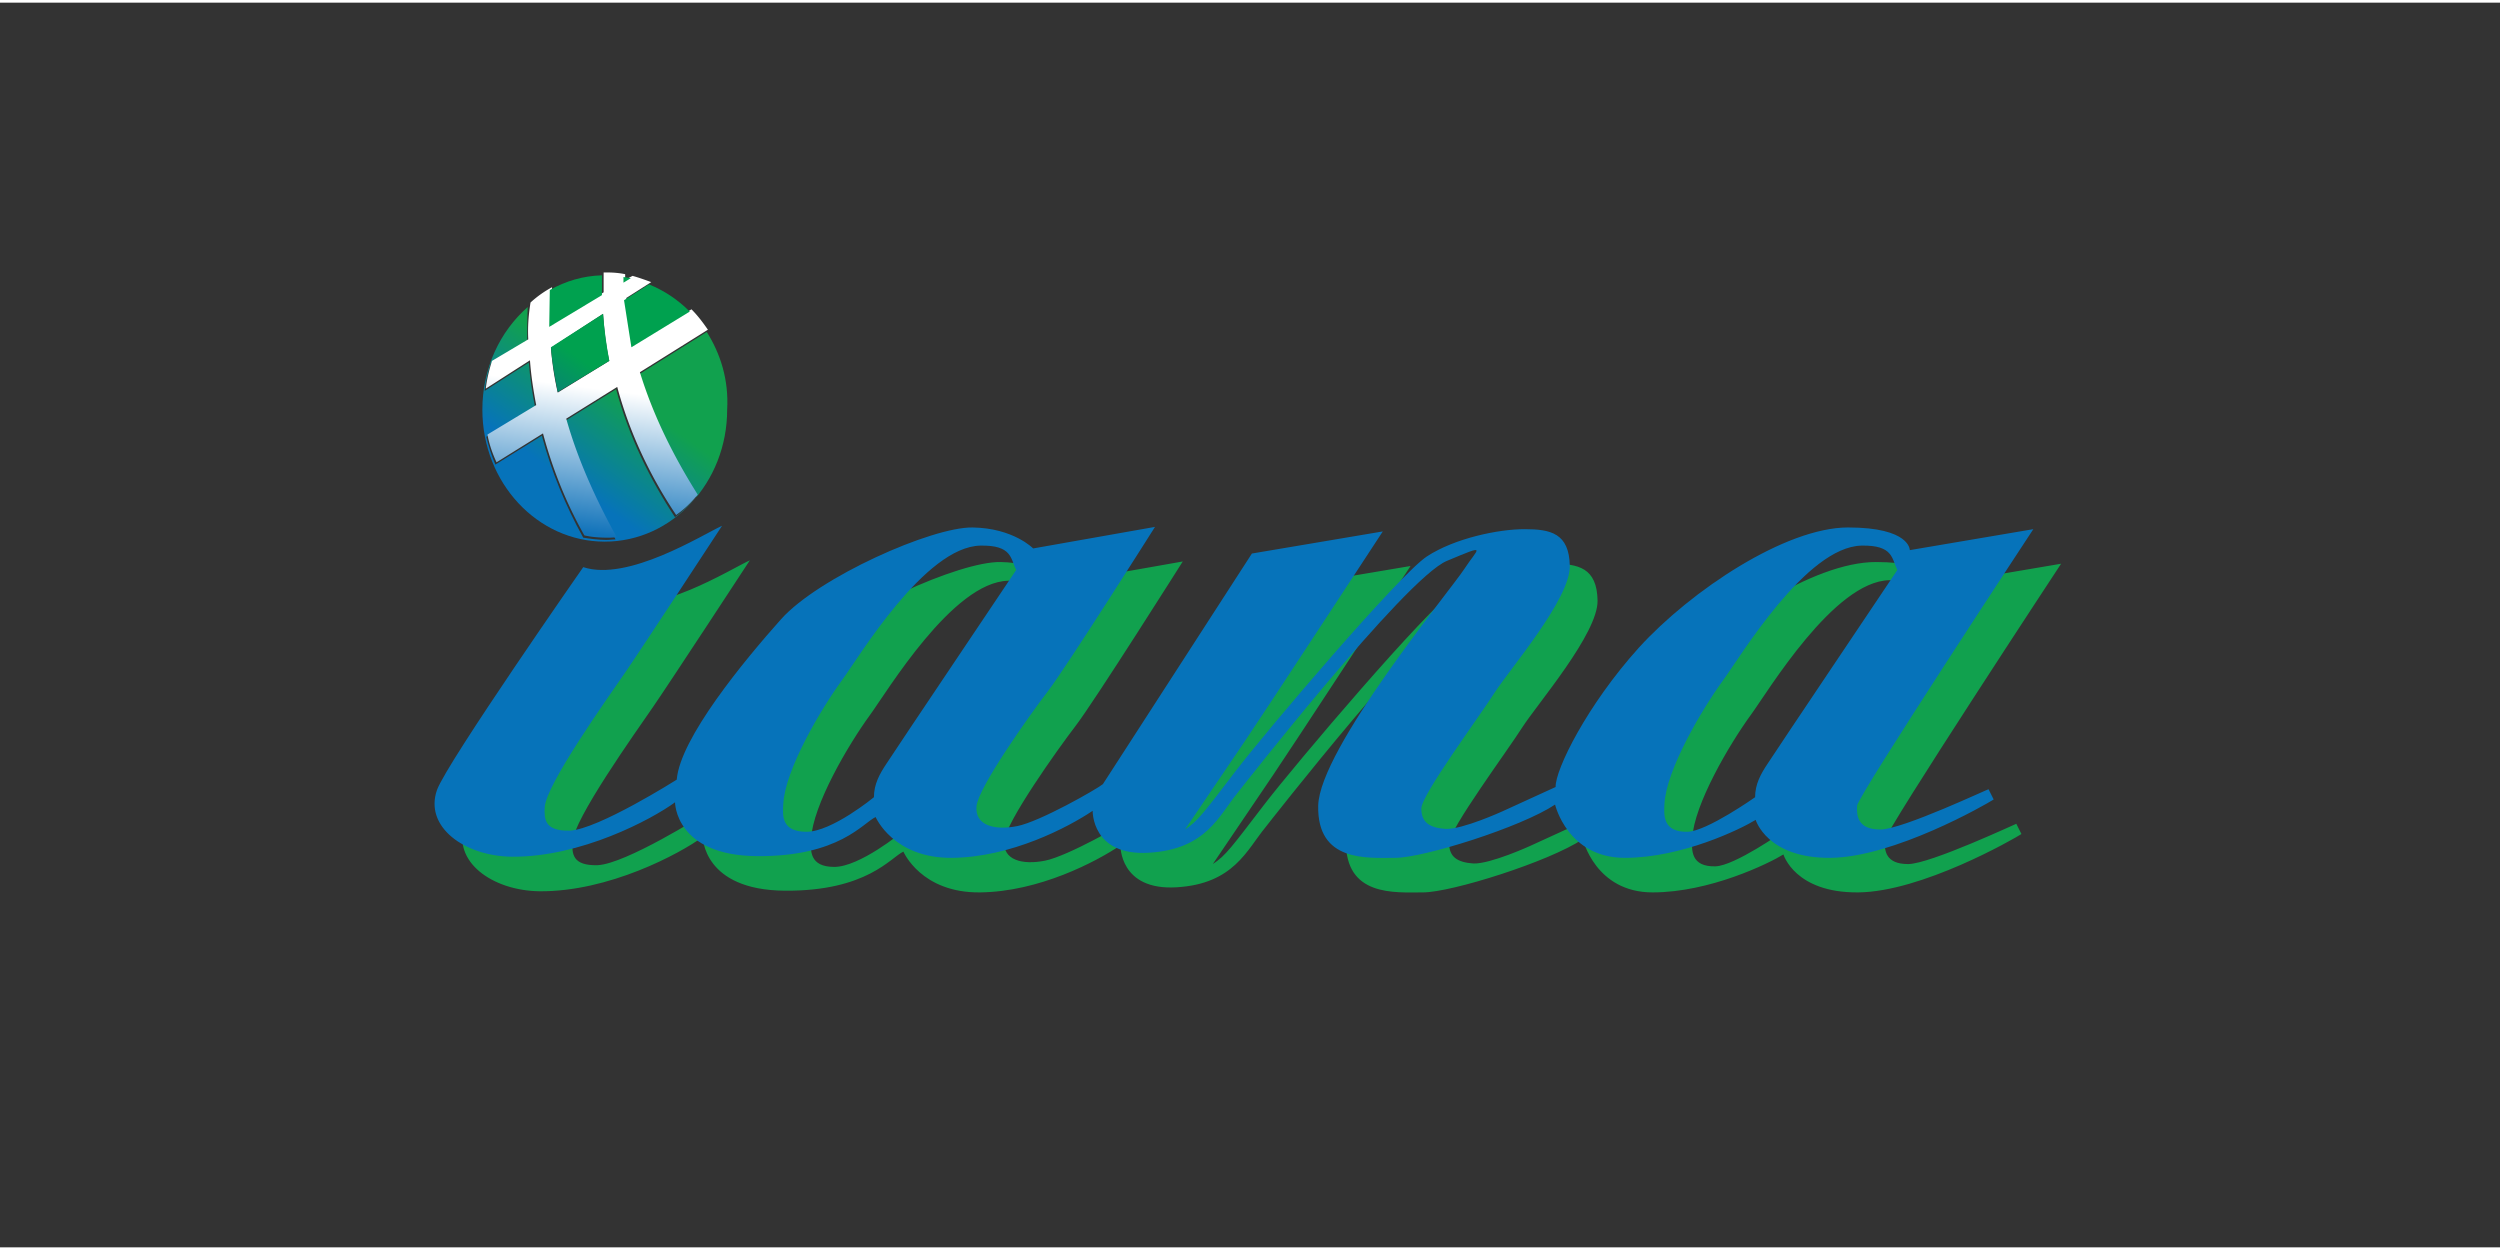 <?xml version="1.0" encoding="UTF-8" standalone="no"?>
<svg
   xmlns:dc="http://purl.org/dc/elements/1.1/"
   xmlns:cc="http://creativecommons.org/ns#"
   xmlns:rdf="http://www.w3.org/1999/02/22-rdf-syntax-ns#"
   xmlns:svg="http://www.w3.org/2000/svg"
   xmlns="http://www.w3.org/2000/svg"
   xmlns:xlink="http://www.w3.org/1999/xlink"
   xmlns:sodipodi="http://sodipodi.sourceforge.net/DTD/sodipodi-0.dtd"
   xmlns:inkscape="http://www.inkscape.org/namespaces/inkscape"
   height="60"
   viewBox="0 0 120 59.745"
   width="120"
   version="1.1"
   id="svg39"
   sodipodi:docname="iana-ar21.svg"
   inkscape:version="0.92.4 (5da689c313, 2019-01-14)">
  <rect x="0" y="0" width="120" height="59.745" fill="#333333" stroke="none"/>
  <defs
     id="defs43" />
  <sodipodi:namedview
     pagecolor="#ffffff"
     bordercolor="#666666"
     borderopacity="1"
     objecttolerance="10"
     gridtolerance="10"
     guidetolerance="10"
     inkscape:pageopacity="0"
     inkscape:pageshadow="2"
     inkscape:window-width="1920"
     inkscape:window-height="1001"
     id="namedview41"
     showgrid="false"
     inkscape:zoom="1.3242188"
     inkscape:cx="128"
     inkscape:cy="49"
     inkscape:window-x="-9"
     inkscape:window-y="-9"
     inkscape:window-maximized="1"
     inkscape:current-layer="svg39" />
  <linearGradient
     id="a"
     gradientUnits="userSpaceOnUse"
     x1="103.198"
     x2="113.908"
     y1="68.351"
     y2="53.278">
    <stop
       offset="0"
       stop-color="#0673ba"
       id="stop2" />
    <stop
       offset="1"
       stop-color="#11a14e"
       id="stop4" />
  </linearGradient>
  <linearGradient
     id="b"
     gradientUnits="userSpaceOnUse"
     x1="110.163"
     x2="106.894"
     y1="53.125"
     y2="78.358">
    <stop
       offset="0"
       stop-color="#fff"
       id="stop7" />
    <stop
       offset="1"
       stop-color="#1173ba"
       id="stop9" />
  </linearGradient>
  <linearGradient
     id="c">
    <stop
       offset="0"
       stop-color="#115da6"
       id="stop12" />
    <stop
       offset="1"
       stop-color="#00a14f"
       id="stop14" />
  </linearGradient>
  <linearGradient
     id="d"
     gradientUnits="userSpaceOnUse"
     x1="90.577"
     x2="101.263"
     xlink:href="#c"
     y1="58.384"
     y2="43.344" />
  <linearGradient
     id="e"
     gradientUnits="userSpaceOnUse"
     x1="95.398"
     x2="105.993"
     xlink:href="#c"
     y1="61.617"
     y2="46.705" />
  <linearGradient
     id="f"
     gradientUnits="userSpaceOnUse"
     x1="100.864"
     x2="111.578"
     xlink:href="#c"
     y1="66.348"
     y2="51.269" />
  <linearGradient
     id="g"
     gradientUnits="userSpaceOnUse"
     x1="95.855"
     x2="106.652"
     xlink:href="#c"
     y1="62.7"
     y2="47.506" />
  <g
     transform="matrix(0.272,0,0,0.272,-1.272,4.084)"
     id="g37">
    <path
       d="m 341.4,137 c -4,0 -4.2,-2.4 -4.1,-4.2 0.1,-1.7 31.1,-48.8 31.1,-48.8 l -21.8,3.7 c 0,0 0.1,-4 -10.9,-4 -11,0 -27.7,11.1 -36.9,21.2 -9.2,10.2 -14.8,21.6 -14.7,24.6 l -9.4,4.3 c 0,0 -7,3.2 -10,3.1 -2.9,-0.2 -4.3,-1.2 -4.3,-3.6 0,-2.4 10.3,-16.3 12.9,-20.4 2.7,-4.2 13.4,-16.6 13.3,-22.4 -0.1,-5.8 -3.4,-6.5 -8,-6.5 -4.6,0 -12.3,1.6 -17.2,4.8 -4.9,3.2 -28.1,30.5 -33.7,37.8 -5.6,7.3 -6.7,8.9 -9,10.4 l 10.7,-15.8 c 2.6,-3.8 24.2,-36.8 24.2,-36.8 l -23.1,3.9 -26.3,40.7 c -1.1,0.9 -11.1,6.6 -15.1,7.4 -4,0.8 -7.5,-0.1 -7.2,-3.5 0.3,-3.3 9.3,-16 12.6,-20.3 3.3,-4.3 18.9,-29 18.9,-29 l -21.5,3.8 c 0,0 -3.5,-3.6 -10.7,-3.7 -7.2,-0.1 -27.2,8.8 -33.8,16.2 -6.6,7.4 -17.8,21 -18.4,28.3 0,0 -13.9,8.8 -18.9,9 -4.4,0.1 -4.5,-2 -4.4,-4.1 0.2,-4 11.1,-19.3 14.2,-23.8 3.1,-4.5 17.1,-25.9 17.1,-25.9 -3.5,1.6 -16.6,9.9 -24.5,7.3 0,0 -24,34.4 -25.8,39.3 -2.3,6.5 4.8,11.7 13.2,11.8 12.2,0.1 24.7,-6.6 28.8,-9.6 0,0 0,9.4 14.5,9.5 14.5,0.1 18.7,-5.9 20.9,-6.9 0,0 3.1,7.3 13.5,7.2 10.4,-0.1 20.5,-5.4 24.8,-8.3 0,0 -0.2,8 9.9,7.4 10.1,-0.6 12.4,-6.6 15.7,-10.6 0,0 29.5,-37.8 36.9,-40.9 7.4,-3.1 5.5,-2.3 3.1,1.4 -2.4,3.7 -25.6,31.8 -25.8,41.8 -0.2,10 8.6,9.2 13.6,9.2 5,0 22.2,-5.4 28.2,-9.4 0,0 2.2,9.4 12.3,9.4 10.1,0 20.5,-5.1 23.1,-6.7 0,0 2,6.8 13.2,6.7 11.2,-0.1 27.4,-9.4 28.8,-10.3 l -0.9,-1.8 c 0.3,-0.2 -15.2,7.1 -19.1,7.1 z M 166,125.5 c -1.2,1.8 -2.2,3.6 -2.2,5.9 0,0 -7.4,6.1 -11.9,6.1 -4.4,0 -4.2,-2.9 -4.1,-4.9 0.3,-6 6.6,-16.7 10.4,-21.9 3,-4.1 14.6,-23.5 24.4,-23.7 5.6,-0.1 5.3,2.3 6.3,4.3 0.1,-0.1 -21.7,32.2 -22.9,34.2 z m 155.5,-0.1 c -1.2,1.8 -2.2,3.6 -2.2,5.9 0,0 -8.5,6 -11.9,6.1 -4.4,0.1 -4.2,-2.9 -4.1,-4.9 0.3,-6 6.6,-16.7 10.4,-21.9 3,-4.1 14.6,-23.5 24.4,-23.7 5.6,-0.1 5.3,2.3 6.3,4.3 0.1,-0.1 -21.7,32.3 -22.9,34.2 z"
       id="path21"
       inkscape:connector-curvature="0"
       style="fill:#11a14e" />
    <path
       d="m 336.5,130.9 c -4,0 -4.2,-2.4 -4.1,-4.2 0.1,-1.7 31.1,-48.8 31.1,-48.8 l -21.8,3.7 c 0,0 0.1,-4 -10.9,-4 -11,0 -27.7,11.1 -36.9,21.2 -9.2,10.2 -14.8,21.6 -14.7,24.6 l -9.4,4.3 c 0,0 -7,3.2 -10,3.1 -2.9,-0.2 -4.3,-1.2 -4.3,-3.6 0,-2.4 10.3,-16.3 12.9,-20.4 2.7,-4.2 13.4,-16.6 13.3,-22.4 -0.1,-5.8 -3.4,-6.5 -8,-6.5 -4.6,0 -12.3,1.6 -17.2,4.8 -4.9,3.2 -28.1,30.5 -33.7,37.8 -5.6,7.3 -6.7,8.9 -9,10.4 l 10.7,-15.8 c 2.6,-3.8 24.2,-36.8 24.2,-36.8 l -23.1,3.9 -26.3,40.7 c -1.1,0.9 -11.1,6.6 -15.1,7.4 -4,0.8 -7.5,-0.1 -7.2,-3.5 0.3,-3.3 9.3,-16 12.6,-20.3 3.3,-4.3 18.9,-29 18.9,-29 L 187,81.3 c 0,0 -3.5,-3.6 -10.7,-3.7 -7.2,-0.1 -27.2,8.8 -33.8,16.2 -6.6,7.4 -17.8,21 -18.4,28.3 0,0 -13.9,8.8 -18.9,9 -4.4,0.1 -4.5,-2 -4.4,-4.1 0.2,-4 11.1,-19.3 14.2,-23.8 3.1,-4.5 17.1,-25.9 17.1,-25.9 -3.5,1.6 -16.6,9.9 -24.5,7.3 0,0 -24,34.4 -25.8,39.3 -2.3,6.5 4.8,11.7 13.2,11.8 12.2,0.1 24.7,-6.6 28.8,-9.6 0,0 0,9.4 14.5,9.5 14.5,0.1 18.7,-5.9 20.9,-6.9 0,0 3.1,7.3 13.5,7.2 10.4,-0.1 20.5,-5.4 24.8,-8.3 0,0 -0.2,8 9.9,7.4 10.2,-0.6 12.4,-6.6 15.7,-10.6 0,0 29.5,-37.8 36.9,-40.9 7.4,-3.1 5.5,-2.3 3.1,1.4 -2.4,3.7 -25.6,31.8 -25.8,41.8 -0.2,10 8.6,9.2 13.6,9.2 5,0 22.2,-5.4 28.2,-9.4 0,0 2.2,9.4 12.3,9.4 10.1,0 20.5,-5.1 23.1,-6.7 0,0 2,6.8 13.2,6.7 11.2,-0.1 27.4,-9.4 28.8,-10.3 l -0.9,-1.8 c 0.2,-0.2 -15.2,7.1 -19.1,7.1 z M 161.1,119.3 c -1.2,1.8 -2.2,3.6 -2.2,5.9 0,0 -7.4,6.1 -11.9,6.1 -4.5,0 -4.2,-2.9 -4.1,-4.9 0.3,-6 6.6,-16.7 10.4,-21.9 3,-4.1 14.6,-23.5 24.4,-23.7 5.6,-0.1 5.3,2.3 6.3,4.3 0.1,-0.1 -21.7,32.3 -22.9,34.2 z m 155.5,0 c -1.2,1.8 -2.2,3.6 -2.2,5.9 0,0 -8.5,6 -11.9,6.1 -4.4,0.1 -4.2,-2.9 -4.1,-4.9 0.3,-6 6.6,-16.7 10.4,-21.9 3,-4.1 14.6,-23.5 24.4,-23.7 5.6,-0.1 5.3,2.3 6.3,4.3 0.1,-0.1 -21.7,32.3 -22.9,34.2 z"
       id="path23"
       inkscape:connector-curvature="0"
       style="fill:#0673ba" />
    <path
       d="m 129.4,43.1 -12,7.5 c 2.2,7.5 5.8,14.6 10.2,21.6 -1.1,1.3 -2.4,2.5 -3.8,3.6 -4.5,-6.8 -8.2,-14.4 -10.4,-22.6 l -9,5.6 c 2.1,7.1 5.2,14 8.9,20.9 -0.5,0 -1,0.1 -1.6,0.1 -1.4,0 -2.8,-0.2 -4.1,-0.4 -3.1,-5.6 -5.6,-11.6 -7.3,-18 l -8.2,5.1 c -0.7,-1.6 -1.2,-3.2 -1.6,-4.9 l 8.6,-5.2 C 98.6,53.8 98.2,51.2 98,48.5 l -7.8,5 c 0.2,-1.7 0.6,-3.4 1.1,-4.9 l 6.4,-3.8 c 0,-2 0,-4 0.1,-6.1 -4.9,4.3 -8,10.8 -8,18.1 0,12.9 9.7,23.3 21.6,23.3 11.9,0 21.6,-10.4 21.6,-23.3 0.3,-5.3 -1.2,-9.9 -3.6,-13.7 z"
       id="path25"
       inkscape:connector-curvature="0"
       style="fill:url(#a)" />
    <path
       d="m 97.9,44.4 -6.4,3.8 c -0.5,1.6 -0.9,3.2 -1.1,4.9 l 7.8,-5 c 0.2,2.7 0.6,5.3 1.1,7.9 l -8.6,5.2 c 0.3,1.7 0.9,3.4 1.6,4.9 l 8.2,-5.1 c 1.7,6.4 4.2,12.5 7.3,18 1.3,0.3 2.7,0.4 4.1,0.4 0.5,0 1,0 1.6,-0.1 -3.8,-6.9 -6.9,-13.8 -8.9,-20.9 l 9,-5.6 c 2.2,8.2 5.9,15.9 10.4,22.6 a 18.48,18.48 0 0 0 3.8,-3.6 c -4.4,-7 -7.9,-14.1 -10.2,-21.6 l 12,-7.5 c -0.9,-1.3 -1.8,-2.5 -2.9,-3.6 l -10.3,6.3 c -0.6,-2.7 -1,-5.5 -1.2,-8.3 l 4.4,-2.8 c -1.1,-0.4 -2.2,-0.8 -3.3,-1.1 l -1.3,0.7 v -1 c -1,-0.2 -2,-0.3 -3.1,-0.3 h -0.7 v 3.5 l -9.3,5.6 c -0.1,-2.1 0,-4.3 0.2,-6.5 -1.3,0.7 -2.6,1.6 -3.8,2.7 -0.4,2.5 -0.5,4.5 -0.4,6.5 z m 13.2,-4.5 c 0.2,2.8 0.5,5.6 1.1,8.3 l -9.1,5.6 a 53.89,53.89 0 0 1 -1.2,-7.9 z"
       id="path27"
       inkscape:connector-curvature="0"
       style="fill:url(#b)" />
    <path
       d="m 101.6,42.2 9.3,-5.6 v -3.5 c -3.3,0.1 -6.4,1 -9.2,2.6 z"
       id="path29"
       inkscape:connector-curvature="0"
       style="fill:url(#d)" />
    <path
       d="m 116,33.6 c -0.4,-0.1 -0.8,-0.1 -1.3,-0.2 v 1 z"
       id="path31"
       inkscape:connector-curvature="0"
       style="fill:url(#e)" />
    <path
       d="m 116.1,45.8 10.3,-6.3 c -2.1,-2.1 -4.5,-3.7 -7.2,-4.8 l -4.4,2.8 z"
       id="path33"
       inkscape:connector-curvature="0"
       style="fill:url(#f)" />
    <path
       d="m 112.2,48.2 c -0.5,-2.7 -0.9,-5.5 -1.1,-8.3 l -9.2,5.9 c 0.2,2.7 0.7,5.3 1.2,7.9 z"
       id="path35"
       inkscape:connector-curvature="0"
       style="fill:url(#g)" />
  </g>
</svg>
